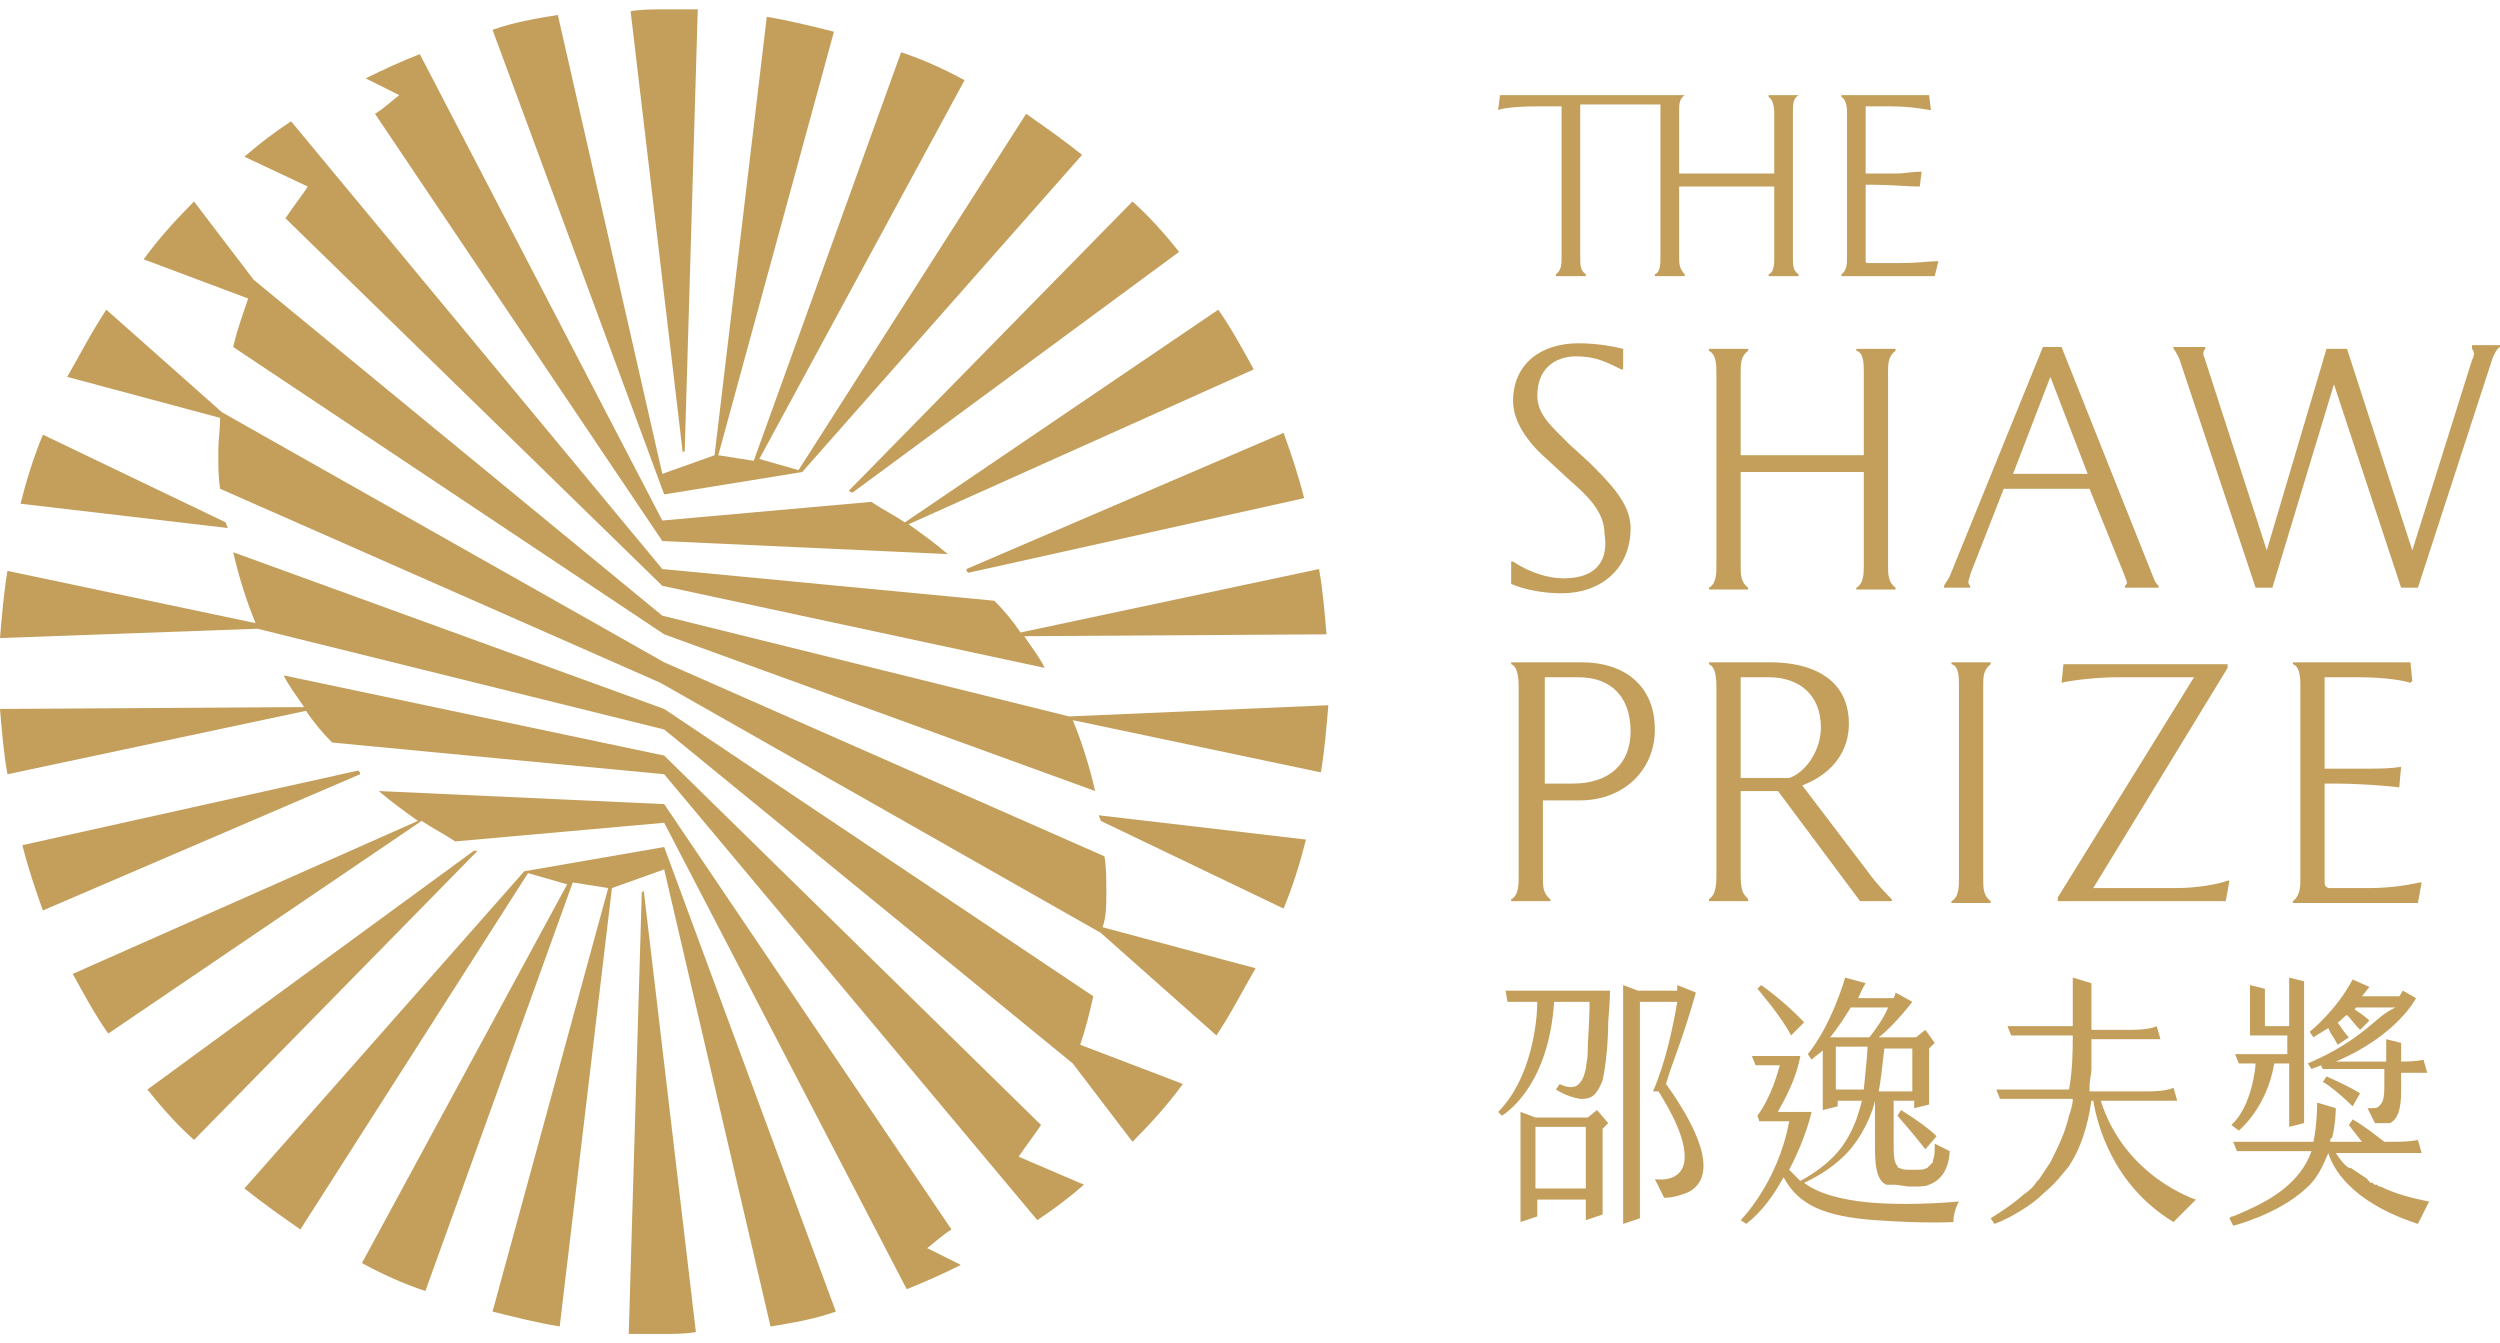 <?xml version="1.0" encoding="utf-8"?>
<!-- Generator: Adobe Illustrator 28.1.0, SVG Export Plug-In . SVG Version: 6.00 Build 0)  -->
<svg version="1.1" id="Layer_1" xmlns="http://www.w3.org/2000/svg" xmlns:xlink="http://www.w3.org/1999/xlink" x="0px" y="0px"
	 viewBox="0 0 134 72" style="enable-background:new 0 0 134 72;" xml:space="preserve">
<style type="text/css">
	.st0{fill:#C39F5B;}
</style>
<g>
	<g id="Layer_1-2">
		<g>
			<g>
				<path class="st0" d="M21.4,5.1c-0.4,0.3-0.8,0.7-1.3,1l15.4,22.9l15.3,0.7c-0.7-0.6-1.4-1.1-2.1-1.6l18.5-8.3
					c-0.6-1.1-1.2-2.2-1.9-3.2L48.5,28c-0.6-0.4-1.2-0.7-1.8-1.1l-11.2,1l-13-25c-1,0.4-1.9,0.8-2.9,1.3L21.4,5.1
					C21.4,5.1,21.4,5.1,21.4,5.1L21.4,5.1z"/>
				<path class="st0" d="M43,25.3l15-17c-1-0.8-2-1.5-3-2.2L42.8,25.2c-0.7-0.2-1.4-0.4-2.1-0.6L51.7,4.3c-1.1-0.6-2.2-1.1-3.4-1.5
					l-7.9,21.9c-0.6-0.1-1.3-0.2-1.9-0.3l6.2-22.7c-1.2-0.3-2.4-0.6-3.6-0.8l-2.8,23.5l-2.8,1L29.9,0.8c-1.2,0.2-2.4,0.4-3.5,0.8
					l9.2,24.9L43,25.3L43,25.3z"/>
				<path class="st0" d="M15.3,11.7l20.2,19.7L56,35.8c-0.3-0.6-0.7-1.1-1.1-1.7L71.1,34c-0.1-1.2-0.2-2.4-0.4-3.5l-16,3.4
					c-0.4-0.6-0.9-1.2-1.4-1.7l-17.8-1.7L15.6,6.5c-0.9,0.6-1.7,1.2-2.5,1.9l3.4,1.6C16.1,10.6,15.7,11.1,15.3,11.7L15.3,11.7z"/>
				<path class="st0" d="M12.1,28l-9.8-4.7c-0.5,1.2-0.9,2.5-1.2,3.7l11.1,1.3C12.2,28.2,12.1,28.1,12.1,28L12.1,28z"/>
				<path class="st0" d="M45.7,26.4l17.5-12.9c-0.8-1-1.6-1.9-2.5-2.7L45.5,26.3C45.6,26.4,45.7,26.4,45.7,26.4L45.7,26.4z"/>
				<path class="st0" d="M51.9,30.7l18-4c-0.3-1.2-0.7-2.4-1.1-3.5l-17,7.3C51.8,30.6,51.8,30.6,51.9,30.7L51.9,30.7z"/>
				<path class="st0" d="M36.7,24.2l0.7-23.7c-0.6,0-1.2,0-1.8,0l0,0c-0.6,0-1.2,0-1.8,0.1l2.8,23.7C36.6,24.2,36.6,24.2,36.7,24.2z
					"/>
				<path class="st0" d="M57.3,38.4l-21.8-5.4L13.6,15l-3.2-4.2c-1,1-1.9,2-2.7,3.1l5.6,2.1c-0.3,0.9-0.6,1.7-0.8,2.6L35.6,34
					l23.1,8.4c-0.3-1.3-0.7-2.6-1.2-3.8l13.3,2.8c0.2-1.2,0.3-2.4,0.4-3.6L57.3,38.4L57.3,38.4z"/>
				<path class="st0" d="M19.2,41.3l-18,4c0.3,1.2,0.7,2.4,1.1,3.5l17-7.3C19.3,41.4,19.3,41.4,19.2,41.3L19.2,41.3z"/>
				<path class="st0" d="M55.8,60.3L35.6,40.5l-20.4-4.3c0.3,0.6,0.7,1.1,1.1,1.7L0,38c0.1,1.2,0.2,2.4,0.4,3.5l16-3.4
					c0.4,0.6,0.9,1.2,1.4,1.7l17.8,1.7l20,23.9c0.9-0.6,1.7-1.2,2.5-1.9L54.6,62C55,61.4,55.4,60.9,55.8,60.3z"/>
				<path class="st0" d="M59.3,47.9c0-0.7,0-1.4-0.1-2L35.6,35.5L11.9,22.1l0,0l-6.2-5.5c-0.8,1.2-1.4,2.4-2.1,3.6l8.2,2.2
					c0,0.6-0.1,1.2-0.1,1.8c0,0.7,0,1.4,0.1,2l23.6,10.4l23.6,13.4l0,0l6.2,5.5c0.8-1.2,1.4-2.4,2.1-3.6l-8.2-2.2
					C59.3,49.1,59.3,48.5,59.3,47.9L59.3,47.9z"/>
				<path class="st0" d="M58.6,53.4L35.6,38l-23.1-8.4c0.3,1.3,0.7,2.6,1.2,3.8L0.4,30.6c-0.2,1.2-0.3,2.4-0.4,3.6l13.8-0.5
					l21.8,5.4L57.5,57l3.2,4.2c1-1,1.9-2,2.7-3.1L57.9,56C58.2,55.1,58.4,54.3,58.6,53.4L58.6,53.4z"/>
				<path class="st0" d="M59,44l9.8,4.7c0.5-1.2,0.9-2.5,1.2-3.7l-11.1-1.3C58.9,43.8,59,43.9,59,44L59,44z"/>
				<path class="st0" d="M28.1,46.7l-15,17c1,0.8,2,1.5,3,2.2l12.2-19.1c0.7,0.2,1.4,0.4,2.1,0.6L19.4,67.7c1.1,0.6,2.2,1.1,3.4,1.5
					l7.9-21.9c0.6,0.1,1.3,0.2,1.9,0.3l-6.2,22.7c1.2,0.3,2.4,0.6,3.6,0.8l2.8-23.5l2.8-1l5.7,24.5c1.2-0.2,2.4-0.4,3.5-0.8
					l-9.2-24.9L28.1,46.7L28.1,46.7z"/>
				<path class="st0" d="M34.4,47.8l-0.7,23.7c0.6,0,1.2,0,1.8,0l0,0c0.6,0,1.2,0,1.8-0.1l-2.8-23.7C34.5,47.8,34.5,47.8,34.4,47.8
					L34.4,47.8z"/>
				<path class="st0" d="M25.4,45.6L7.9,58.4c0.8,1,1.6,1.9,2.5,2.7l15.2-15.5C25.5,45.6,25.5,45.6,25.4,45.6z"/>
				<path class="st0" d="M49.7,66.9c0.4-0.3,0.8-0.7,1.3-1L35.6,43.1l-15.3-0.7c0.7,0.6,1.4,1.1,2.1,1.6L3.9,52.2
					c0.6,1.1,1.2,2.2,1.9,3.2L22.6,44c0.6,0.4,1.2,0.7,1.8,1.1l11.2-1l13,25c1-0.4,1.9-0.8,2.9-1.3L49.7,66.9
					C49.7,66.9,49.7,66.9,49.7,66.9L49.7,66.9z"/>
			</g>
			<g>
				<g>
					<path class="st0" d="M99.5,18.8c0.4,0.1,0.4,0.7,0.4,1.2v4.4h-6.6V20c0-0.5,0-0.9,0.4-1.2v-0.1h-2.1v0.1C92,19,92,19.6,92,20
						v10.3c0,0.4,0,1-0.4,1.2v0.1h2.1v-0.1c-0.4-0.3-0.4-0.7-0.4-1.2v-5h6.6v5c0,0.4,0,1-0.4,1.2v0.1h2.1v-0.1
						c-0.4-0.3-0.4-0.7-0.4-1.2V20c0-0.5,0-0.9,0.4-1.2v-0.1h-2.1V18.8z"/>
					<path class="st0" d="M113.9,30.9c0,0.1,0.1,0.2,0.1,0.3c0,0.1,0,0.1-0.1,0.2v0.1h1.8v-0.1c-0.1-0.1-0.2-0.2-0.3-0.5l-4.9-12.3
						h-1l-5,12.3c-0.1,0.2-0.2,0.3-0.3,0.5v0.1h1.4v-0.1c0,0-0.1-0.1-0.1-0.2c0-0.1,0.1-0.3,0.1-0.4l1.8-4.6h4.6L113.9,30.9
						L113.9,30.9z M107.9,25.4l2-5.2h0l2,5.2H107.9L107.9,25.4z"/>
					<path class="st0" d="M96.6,42.1c1.8-0.7,2.5-2,2.5-3.3c0-2.5-2.1-3.3-4.2-3.3h-3.3v0.1c0.2,0.1,0.4,0.3,0.4,1.2V47
						c0,1-0.3,1.1-0.4,1.2v0.1h2.1v-0.1C93.6,48,93.3,48,93.3,47v-4.6h2l4.4,5.9h1.7v-0.1c-0.3-0.3-0.8-0.8-1.3-1.5L96.6,42.1
						L96.6,42.1z M93.3,41.6v-5.3h1.5c1.6,0,2.8,0.9,2.8,2.7c0,1.2-0.8,2.4-1.7,2.7H93.3z"/>
					<path class="st0" d="M127,47.6h-2.1c-0.2,0-0.3-0.1-0.3-0.3v-5.3h0.5c1.3,0,2.6,0.1,3.5,0.2l0.1-1.1c-0.6,0.1-1.2,0.1-1.9,0.1
						h-2.2v-4.9h1.7c1.7,0,2.6,0.2,2.9,0.3l0.1-0.1l-0.1-1h-6.3v0.1c0.3,0.1,0.4,0.5,0.4,1.1v10.4c0,0.4,0,0.9-0.4,1.2v0.1h6.7
						l0.2-1.1l-0.1,0C129.2,47.4,128.3,47.6,127,47.6L127,47.6z"/>
					<path class="st0" d="M101.8,14.1h-1.6c-0.2,0-0.2,0-0.2-0.2v-4h0.3c1,0,2,0.1,2.6,0.1l0.1-0.8c-0.5,0-0.9,0.1-1.4,0.1H100V5.7
						h1.3c1.3,0,2,0.2,2.2,0.2l0,0l-0.1-0.8h-4.7v0.1C98.9,5.3,99,5.6,99,6v7.8c0,0.3,0,0.7-0.3,0.9v0.1h5l0.2-0.8l-0.1,0
						C103.5,14,102.8,14.1,101.8,14.1L101.8,14.1z"/>
					<path class="st0" d="M104.6,35.6c0.4,0.1,0.4,0.7,0.4,1.2v10.3c0,0.4,0,1-0.4,1.2v0.1h2.1v-0.1c-0.4-0.3-0.4-0.7-0.4-1.2V36.8
						c0-0.5,0-0.9,0.4-1.2v-0.1h-2.1V35.6L104.6,35.6z"/>
					<path class="st0" d="M83.8,31c-0.8,0-1.8-0.3-2.7-0.9l-0.1,0l0,1.2c0.7,0.3,1.7,0.5,2.7,0.5c2.1,0,3.7-1.3,3.7-3.5
						c0-1.3-1.1-2.4-2.2-3.5l-1.1-1c-1-1-1.7-1.6-1.7-2.6c0-1.4,0.9-2.1,2.1-2.1c1,0,1.6,0.3,2.4,0.7l0.1,0v-1.1
						c-0.4-0.1-1.3-0.3-2.4-0.3c-2,0-3.5,1.1-3.5,3.1c0,1.3,1.1,2.5,1.8,3.1l1.3,1.2c0.8,0.7,1.8,1.6,1.8,2.8
						C86.2,29.8,85.8,31,83.8,31L83.8,31z"/>
					<path class="st0" d="M90,13.7V10h5.1v3.8c0,0.3,0,0.8-0.3,0.9v0.1h1.6v-0.1c-0.3-0.2-0.3-0.5-0.3-0.9V6c0-0.4,0-0.7,0.3-0.9
						V5.1h-1.6v0.1C95,5.3,95.1,5.7,95.1,6v3.3H90V6c0-0.4,0-0.7,0.3-0.9V5.1h-9.9l-0.1,0.8l0,0c0.2-0.1,1-0.2,2.1-0.2h1.3v8.1
						c0,0.3,0,0.7-0.3,0.9v0.1H85v-0.1c-0.3-0.2-0.3-0.5-0.3-0.9V5.6H89c0,0.1,0,0.3,0,0.4v7.8c0,0.3,0,0.8-0.3,0.9v0.1h1.6v-0.1
						C90,14.4,90,14.1,90,13.7z"/>
					<path class="st0" d="M84.8,35.5H81v0.1c0.3,0.1,0.4,0.6,0.4,1.2V47c0,0.4,0,1-0.4,1.2v0.1h2.1v-0.1c-0.4-0.3-0.4-0.7-0.4-1.2
						v-4.1h2c2.3,0,4-1.6,4-3.8C88.7,36.7,87,35.5,84.8,35.5L84.8,35.5z M84.3,42h-1.5v-5.7h1.8c1.8,0,2.8,1.1,2.8,2.9
						C87.4,40.9,86.3,42,84.3,42L84.3,42z"/>
					<path class="st0" d="M132.5,18.7L132.5,18.7c0.1,0.1,0.1,0.2,0.1,0.3c0,0.1-0.1,0.3-0.1,0.3l-3.2,10.2h0l-3.5-10.8h-1.1
						l-3.2,10.8h0l-3.3-10.2c0-0.1-0.1-0.2-0.1-0.3c0-0.1,0-0.2,0.1-0.3v-0.1h-1.7v0.1c0.1,0.1,0.2,0.3,0.3,0.5l4.1,12.3h0.9
						l3.3-10.9l3.6,10.9h0.9l4-12.3c0.1-0.2,0.2-0.5,0.4-0.6v-0.1H132.5L132.5,18.7z"/>
					<path class="st0" d="M116.7,47.6h-4.5l7.2-11.8v-0.2h-8.8l-0.1,1l0,0c0.3-0.1,1.8-0.3,3-0.3h4.1l-7.3,11.8v0.2h9l0.2-1.1
						l-0.1,0C118.9,47.4,117.7,47.6,116.7,47.6L116.7,47.6z"/>
				</g>
				<g>
					<path class="st0" d="M90.9,53.2l-1-0.4c0,0,0,0.1,0,0.3h-2.1l-0.8-0.3v12.8l0.9-0.3V53.7h2c-0.2,1.2-0.6,3.2-1.3,4.8h0.3
						c0.1,0.2,1.4,2.1,1.4,3.5c0,1.1-0.9,1.3-1.6,1.2l0.5,1c0.4,0,0.8-0.1,1.3-0.3c1.5-0.8,0.8-3-1.2-5.8
						C89.5,57.3,90.2,55.7,90.9,53.2L90.9,53.2z"/>
					<path class="st0" d="M85.6,59.5l-0.5,0.4h-2.8l-0.8-0.3v5.9l0.9-0.3v-0.9H85v1.1l0.9-0.3v-4.6l0.3-0.3L85.6,59.5L85.6,59.5z
						 M82.3,63.7v-3.3H85v3.3H82.3L82.3,63.7z"/>
					<path class="st0" d="M80.8,53.7h1.6c0,1-0.3,4.1-2.1,5.9l0.2,0.2c0,0,2.5-1.4,2.8-6.1h1.9c0,1.1-0.1,2.1-0.1,2.7
						c0,0.4-0.1,0.7-0.1,0.9c-0.1,0.4-0.2,0.7-0.5,0.9c-0.4,0.2-0.9-0.1-0.9-0.1l-0.2,0.3c0,0,0.6,0.4,1.3,0.5c0,0,0.1,0,0.1,0
						c0,0,0,0,0,0c0.5,0,0.8-0.2,1.1-1c0.2-0.9,0.3-2.2,0.3-3.1c0.1-1.2,0.1-1.7,0.1-1.7h-5.6L80.8,53.7L80.8,53.7z"/>
					<path class="st0" d="M96.7,54.8c0,0-0.9-1-2.3-2L94.2,53c0,0,1.3,1.5,1.8,2.5L96.7,54.8L96.7,54.8z"/>
					<path class="st0" d="M101.7,59.8c0,0,0.8,0.9,1.5,1.8l0.6-0.7c-0.4-0.4-1.1-0.9-1.9-1.4L101.7,59.8L101.7,59.8z"/>
					<path class="st0" d="M98.6,64.2c-0.9-0.2-1.5-0.5-1.9-0.8c0.4-0.2,1.3-0.6,2.2-1.5c1-1,1.5-2.4,1.6-2.9v2.6
						c0,1.2,0.2,1.7,0.6,1.9c0,0,0,0,0,0c0,0,0.1,0,0.1,0c0,0,0,0,0.1,0c0,0,0,0,0.1,0c0,0,0,0,0.1,0c0.3,0,0.6,0.1,0.9,0.1
						c0.5,0,0.8,0,1-0.1c0,0,0,0,0,0c0,0,0,0,0,0c0,0,0,0,0,0c1.1-0.4,1.1-1.7,1.1-1.8l-0.8-0.4c0,0.1,0,0.1,0,0.2
						c0,0.2,0,0.5-0.1,0.7c0,0,0,0,0,0.1c0,0,0,0,0,0c-0.1,0.1-0.2,0.2-0.3,0.3c0,0,0,0,0,0c-0.2,0.1-0.3,0.1-0.7,0.1
						c-0.5,0-0.6,0-0.8-0.1c0,0,0,0,0,0c0,0-0.1,0-0.1-0.1c-0.2-0.2-0.2-0.7-0.2-1.2V59h1.1v0.4l0.8-0.2v-3l0.3-0.3l-0.5-0.7
						l-0.5,0.4h-2c0.4-0.3,1.1-1,1.8-1.9l-0.9-0.5c0,0,0,0.1-0.1,0.3h-1.9c0.2-0.5,0.4-0.8,0.4-0.8l-1.1-0.3c0,0-0.7,2.5-2,4.1
						l0.2,0.3c0.2-0.2,0.4-0.3,0.6-0.5v3.2l0.8-0.2V59h1.3c-0.1,0.4-0.2,0.7-0.3,1c-0.5,1.3-1.2,2.3-3,3.3c-0.3-0.3-0.5-0.5-0.6-0.6
						c0.9-1.7,1.2-3.1,1.2-3.1h-1.8c0-0.1,0.9-1.4,1.2-3h-2.6l0.2,0.5h1.3c-0.1,0.3-0.4,1.6-1.2,2.7l0.1,0.3h1.6
						c-0.6,3.3-2.6,5.3-2.6,5.3l0.3,0.2c0.9-0.7,1.5-1.6,2-2.5c0.8,1.5,2.2,2.1,4.9,2.3c2.8,0.2,4.2,0.1,4.2,0.1
						c0-0.6,0.3-1.1,0.3-1.1S101,64.8,98.6,64.2L98.6,64.2z M101,56.2h1.5v2.3h-1.8C100.8,58,100.9,57.1,101,56.2L101,56.2z
						 M98.1,55.6c0.4-0.5,0.8-1.1,1.1-1.6h2c-0.2,0.5-0.6,1.1-1,1.6H98.1L98.1,55.6z M98.4,58.4v-2.3h1.7c0,0.3-0.1,1.3-0.2,2.3
						H98.4z"/>
					<path class="st0" d="M117.7,64.3c0,0-3.8-1.2-5.1-5.3h4.1l-0.2-0.7c0,0-0.3,0.2-1.4,0.2h-3.1c0-0.1,0-0.2,0-0.3
						c0-0.3,0.1-0.6,0.1-0.9c0-0.3,0-0.7,0-1c0-0.2,0-0.4,0-0.6h3.7l-0.2-0.7c0,0-0.3,0.2-1.4,0.2h-2.1v-2.5l0,0l0,0l-1-0.3V55h-3.5
						l0.2,0.5h3.3c0,0.7,0,1.8-0.2,2.9H107l0.2,0.5h3.9c0,0.3-0.1,0.6-0.2,0.9c-0.2,0.9-0.6,1.7-1,2.5c-0.2,0.3-0.4,0.6-0.6,0.9
						c0,0,0,0-0.1,0.1c0,0,0,0,0,0c0,0,0,0,0,0c-0.2,0.3-0.4,0.5-0.7,0.7c-0.8,0.7-1.5,1.1-1.8,1.3l0,0l0.2,0.3l0,0
						c0,0,0.6-0.2,1.4-0.7c0.5-0.3,0.9-0.6,1.3-1c0.5-0.4,0.9-0.9,1.3-1.4c0.6-0.9,1-2.1,1.2-3.5h0.1c0.2,1.2,1,4.5,4.3,6.5
						L117.7,64.3L117.7,64.3z"/>
					<path class="st0" d="M120,60.6c0,0,1.5-1.2,1.9-3.6h0.8v3.4l0.8-0.2v-7.6l-0.8-0.2v2.6h-1.3v-2l-0.8-0.2v2.7h2v1h-2.8l0.2,0.5
						h0.9c0,0.2-0.2,2.3-1.3,3.3L120,60.6L120,60.6z"/>
					<path class="st0" d="M126.1,59.3l0.4-0.7c-0.5-0.3-1.1-0.6-1.8-0.9l-0.2,0.3C124.6,58,125.4,58.6,126.1,59.3L126.1,59.3z"/>
					<path class="st0" d="M126.5,55.4c-1.3,1-2.6,1.5-2.8,1.6l0.2,0.3c0.2-0.1,0.3-0.1,0.5-0.2l0.1,0.2h3.3v0.8c0,0.4,0,0.9-0.2,1.1
						c0,0-0.1,0.1-0.1,0.1c0,0,0,0,0,0c-0.1,0.1-0.2,0.1-0.6,0.1l0.4,0.8c0.2,0,0.3,0,0.4,0c0,0,0,0,0.1,0c0,0,0,0,0.1,0
						c0,0,0,0,0.1,0c0,0,0.1,0,0.1,0c0,0,0,0,0,0c0.4-0.2,0.6-0.7,0.6-1.7v-1h1.4l-0.2-0.7c0,0-0.3,0.1-1.2,0.1v-1l-0.8-0.2v1.2
						h-2.7c3.3-1.4,4.3-3.4,4.3-3.4l-0.7-0.4c-0.1,0.1-0.1,0.2-0.2,0.3h-2c0.1-0.1,0.3-0.4,0.4-0.5l-0.9-0.4
						c-0.9,1.7-2.3,2.8-2.3,2.8l0.2,0.3c0,0,0.3-0.2,0.8-0.5c0.1,0.3,0.3,0.5,0.5,0.9l0.6-0.4c-0.2-0.2-0.4-0.5-0.6-0.8
						c0.2-0.1,0.3-0.3,0.5-0.4c0.2,0.2,0.4,0.5,0.7,0.8l0.5-0.5c-0.2-0.2-0.5-0.4-0.8-0.6c0,0,0,0,0.1-0.1h2.1
						C127.7,54.3,127.2,54.9,126.5,55.4L126.5,55.4z"/>
					<path class="st0" d="M130.2,64.4c-1.1-0.2-2-0.5-2.6-0.8c0,0,0,0,0,0c-0.1,0-0.1,0-0.2-0.1c0,0,0,0-0.1,0c0,0-0.1,0-0.1-0.1
						c0,0-0.1,0-0.1,0c0,0-0.1,0-0.1-0.1c0,0-0.1,0-0.1-0.1c0,0,0,0,0,0c-0.3-0.2-0.6-0.4-0.9-0.6c0,0,0,0-0.1,0h0
						c-0.3-0.2-0.5-0.5-0.7-0.8h4.6l-0.2-0.7c0,0-0.3,0.1-1.3,0.1h-0.5c-0.4-0.3-1-0.8-1.7-1.2l-0.2,0.3c0,0,0.3,0.4,0.7,0.9h-1.7
						c0-0.1,0-0.2,0.1-0.2c0.2-0.8,0.2-1.6,0.2-1.6l-1-0.3c0,0,0,1.2-0.2,2.1h-4.3l0.2,0.5h4c-0.6,1.7-2.2,2.6-3.3,3.1
						c-0.4,0.2-0.7,0.3-0.9,0.4c-0.1,0-0.1,0-0.2,0.1l0.2,0.4c0,0,2.4-0.6,3.9-2c0.6-0.5,0.9-1.2,1.2-1.9h0c0.2,0.7,1.1,2.6,4.8,3.8
						L130.2,64.4L130.2,64.4z"/>
				</g>
			</g>
		</g>
	</g>
</g>
</svg>
